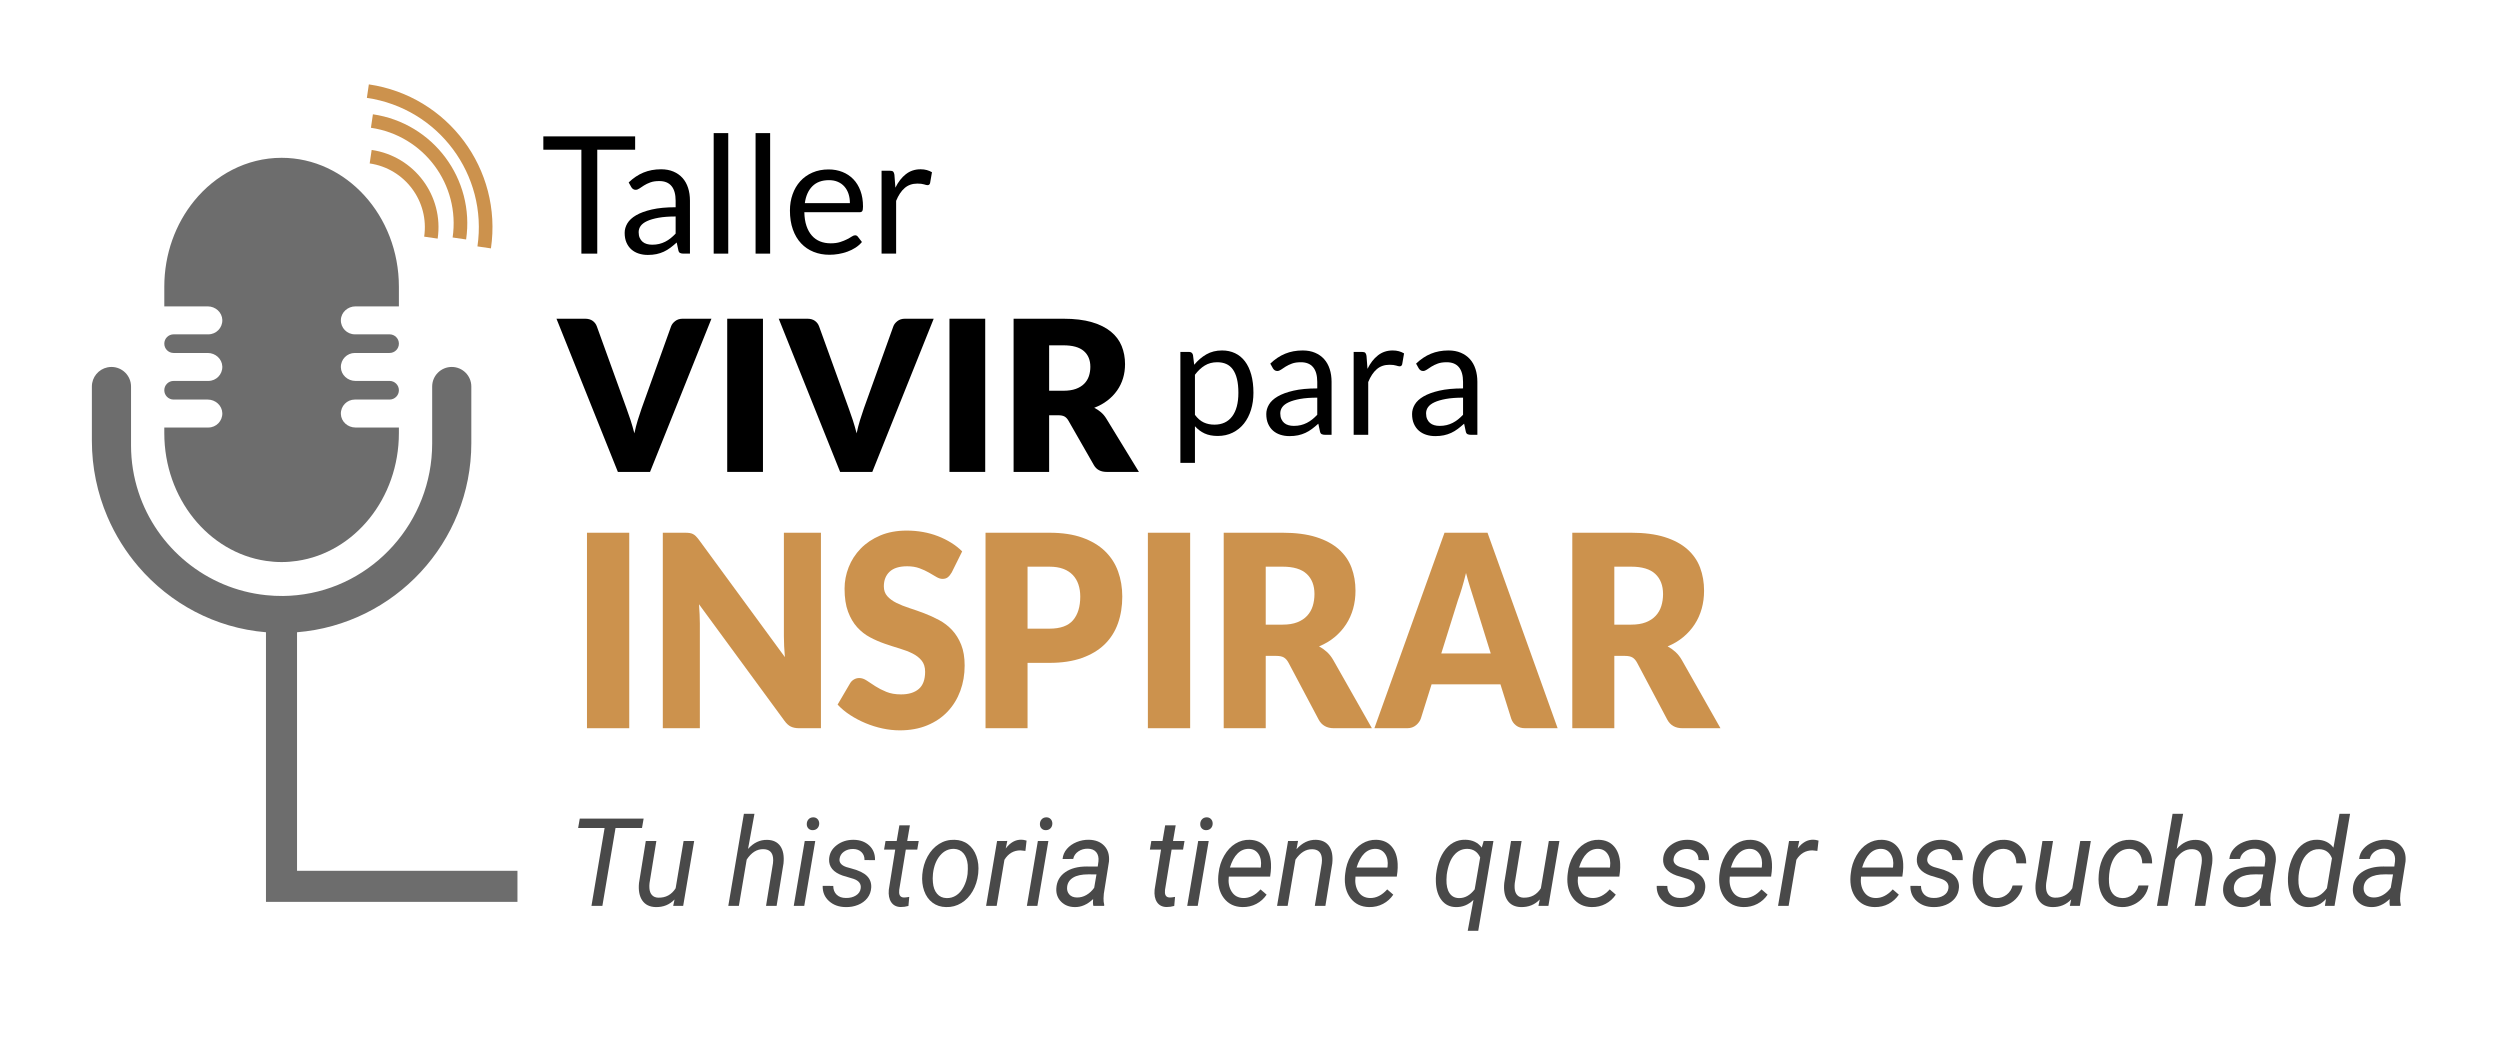 <svg xmlns="http://www.w3.org/2000/svg" xmlns:xlink="http://www.w3.org/1999/xlink" id="Capa_1" x="0px" y="0px" width="550px" height="231px" viewBox="0 0 550 231" xml:space="preserve"><g>	<g>		<path fill="#CC924D" d="M138.434,160.207h-9.299v-43.006h9.299V160.207z"></path>		<path fill="#CC924D" d="M151.698,117.261c0.273,0.04,0.52,0.113,0.738,0.222s0.428,0.261,0.629,0.457    c0.2,0.197,0.428,0.463,0.684,0.797l18.926,25.827c-0.073-0.826-0.127-1.628-0.164-2.405s-0.055-1.511-0.055-2.199v-22.758h8.15    v43.006h-4.813c-0.711,0-1.313-0.118-1.805-0.354c-0.492-0.235-0.967-0.668-1.422-1.299l-18.789-25.62    c0.055,0.748,0.1,1.481,0.137,2.199c0.036,0.719,0.055,1.393,0.055,2.021v23.053h-8.15v-43.006h4.869    C151.087,117.201,151.425,117.222,151.698,117.261z"></path>		<path fill="#CC924D" d="M209.378,125.938c-0.273,0.473-0.562,0.826-0.862,1.063s-0.688,0.354-1.162,0.354    c-0.42,0-0.871-0.143-1.354-0.428c-0.483-0.285-1.03-0.605-1.641-0.96c-0.611-0.354-1.309-0.674-2.092-0.959    c-0.784-0.285-1.678-0.428-2.68-0.428c-1.732,0-3.022,0.398-3.87,1.195c-0.848,0.797-1.271,1.874-1.271,3.231    c0,0.866,0.255,1.585,0.766,2.155c0.51,0.57,1.18,1.063,2.01,1.476c0.83,0.413,1.778,0.792,2.844,1.137    c1.067,0.344,2.156,0.728,3.269,1.15c1.112,0.424,2.202,0.921,3.268,1.491s2.015,1.299,2.845,2.184    c0.829,0.886,1.499,1.963,2.01,3.232s0.766,2.8,0.766,4.59c0,1.987-0.319,3.848-0.957,5.579c-0.639,1.731-1.563,3.242-2.776,4.53    c-1.213,1.289-2.707,2.303-4.485,3.04c-1.778,0.738-3.797,1.107-6.058,1.107c-1.24,0-2.502-0.139-3.788-0.414    c-1.285-0.274-2.53-0.664-3.733-1.165c-1.204-0.502-2.334-1.097-3.392-1.786c-1.058-0.688-1.979-1.456-2.762-2.303l2.735-4.663    c0.201-0.354,0.483-0.64,0.848-0.856c0.364-0.216,0.756-0.324,1.176-0.324c0.547,0,1.098,0.188,1.655,0.561    c0.556,0.374,1.185,0.787,1.887,1.24c0.702,0.452,1.508,0.866,2.42,1.239c0.912,0.374,1.987,0.561,3.227,0.561    c1.677,0,2.981-0.398,3.911-1.195s1.395-2.061,1.395-3.793c0-1.003-0.256-1.819-0.766-2.449c-0.511-0.63-1.181-1.151-2.01-1.564    s-1.773-0.777-2.831-1.093c-1.058-0.314-2.143-0.664-3.254-1.048c-1.112-0.383-2.197-0.855-3.255-1.416    c-1.058-0.562-2.001-1.299-2.831-2.214c-0.83-0.915-1.5-2.057-2.01-3.424c-0.511-1.367-0.766-3.055-0.766-5.063    c0-1.613,0.301-3.188,0.902-4.723c0.602-1.534,1.486-2.902,2.653-4.103s2.599-2.159,4.294-2.878    c1.696-0.718,3.638-1.077,5.826-1.077c1.221,0,2.411,0.104,3.569,0.31c1.158,0.207,2.257,0.512,3.296,0.915    s2.01,0.886,2.913,1.446c0.902,0.561,1.709,1.195,2.42,1.904L209.378,125.938z"></path>		<path fill="#CC924D" d="M226.061,145.833v14.374h-9.244v-43.006h14.058c2.808,0,5.219,0.359,7.233,1.078    c2.015,0.718,3.674,1.707,4.978,2.966c1.304,1.26,2.266,2.745,2.886,4.457s0.93,3.563,0.93,5.549c0,2.146-0.319,4.113-0.957,5.903    c-0.639,1.791-1.613,3.326-2.927,4.605c-1.313,1.279-2.977,2.277-4.991,2.995c-2.015,0.719-4.398,1.078-7.151,1.078H226.061z     M226.061,138.306h4.813c2.406,0,4.139-0.62,5.196-1.859s1.586-2.971,1.586-5.195c0-0.983-0.137-1.879-0.41-2.686    s-0.688-1.5-1.244-2.081c-0.557-0.58-1.258-1.028-2.106-1.343c-0.848-0.314-1.855-0.473-3.021-0.473h-4.813V138.306z"></path>		<path fill="#CC924D" d="M261.833,160.207h-9.299v-43.006h9.299V160.207z"></path>		<path fill="#CC924D" d="M278.461,144.298v15.909h-9.244v-43.006h12.964c2.88,0,5.337,0.32,7.37,0.96s3.692,1.53,4.978,2.671    c1.286,1.142,2.22,2.489,2.804,4.044c0.583,1.555,0.875,3.247,0.875,5.077c0,1.397-0.174,2.715-0.52,3.955    c-0.347,1.239-0.861,2.386-1.545,3.438c-0.685,1.053-1.523,1.992-2.517,2.818c-0.994,0.827-2.138,1.506-3.433,2.037    c0.62,0.335,1.199,0.748,1.737,1.239c0.537,0.492,1.007,1.093,1.408,1.801l8.479,14.965h-8.369c-1.55,0-2.662-0.63-3.337-1.889    l-6.618-12.485c-0.292-0.551-0.634-0.945-1.025-1.181c-0.393-0.236-0.944-0.354-1.655-0.354H278.461z M278.461,137.42h3.72    c1.258,0,2.328-0.172,3.213-0.516c0.885-0.345,1.609-0.822,2.175-1.432c0.564-0.61,0.975-1.323,1.23-2.141    c0.255-0.816,0.383-1.697,0.383-2.642c0-1.889-0.57-3.364-1.709-4.428c-1.14-1.063-2.904-1.594-5.292-1.594h-3.72V137.42z"></path>		<path fill="#CC924D" d="M342.678,160.207h-7.166c-0.803,0-1.463-0.201-1.982-0.605c-0.52-0.402-0.879-0.919-1.08-1.549    l-2.352-7.498h-15.151l-2.353,7.498c-0.183,0.551-0.538,1.048-1.066,1.49c-0.529,0.442-1.176,0.664-1.941,0.664h-7.221    l15.425-43.006h9.463L342.678,160.207z M317.079,143.767h10.886l-3.665-11.777c-0.237-0.747-0.516-1.628-0.834-2.642    c-0.319-1.014-0.634-2.11-0.944-3.291c-0.291,1.2-0.593,2.313-0.902,3.335c-0.31,1.023-0.602,1.909-0.875,2.657L317.079,143.767z"></path>		<path fill="#CC924D" d="M355.15,144.298v15.909h-9.244v-43.006h12.963c2.881,0,5.338,0.32,7.371,0.96s3.691,1.53,4.977,2.671    c1.287,1.142,2.221,2.489,2.805,4.044c0.582,1.555,0.875,3.247,0.875,5.077c0,1.397-0.174,2.715-0.52,3.955    c-0.348,1.239-0.861,2.386-1.545,3.438c-0.686,1.053-1.523,1.992-2.518,2.818c-0.994,0.827-2.137,1.506-3.432,2.037    c0.619,0.335,1.199,0.748,1.736,1.239c0.537,0.492,1.008,1.093,1.408,1.801l8.479,14.965h-8.369c-1.549,0-2.662-0.63-3.336-1.889    l-6.619-12.485c-0.291-0.551-0.633-0.945-1.025-1.181c-0.393-0.236-0.943-0.354-1.654-0.354H355.15z M355.15,137.42h3.719    c1.258,0,2.328-0.172,3.213-0.516c0.885-0.345,1.609-0.822,2.176-1.432c0.564-0.61,0.975-1.323,1.23-2.141    c0.254-0.816,0.383-1.697,0.383-2.642c0-1.889-0.57-3.364-1.709-4.428c-1.141-1.063-2.904-1.594-5.293-1.594h-3.719V137.42z"></path>	</g></g><g>	<g>		<path d="M122.424,70.119h6.292c0.678,0,1.233,0.154,1.665,0.463s0.74,0.717,0.925,1.226l6.522,18.041    c0.293,0.787,0.59,1.643,0.891,2.567c0.301,0.926,0.582,1.897,0.844,2.915c0.216-1.018,0.466-1.989,0.751-2.915    c0.285-0.925,0.567-1.78,0.844-2.567l6.477-18.041c0.154-0.432,0.455-0.821,0.902-1.168s0.995-0.521,1.643-0.521h6.337    l-13.508,33.7h-7.078L122.424,70.119z"></path>		<path d="M167.851,103.819h-7.864v-33.7h7.864V103.819z"></path>		<path d="M171.32,70.119h6.292c0.678,0,1.233,0.154,1.665,0.463s0.74,0.717,0.925,1.226l6.522,18.041    c0.293,0.787,0.59,1.643,0.891,2.567c0.301,0.926,0.582,1.897,0.844,2.915c0.216-1.018,0.466-1.989,0.751-2.915    c0.285-0.925,0.567-1.78,0.844-2.567l6.477-18.041c0.154-0.432,0.455-0.821,0.902-1.168s0.995-0.521,1.643-0.521h6.337    l-13.508,33.7h-7.078L171.32,70.119z"></path>		<path d="M216.747,103.819h-7.864v-33.7h7.864V103.819z"></path>		<path d="M230.809,91.353v12.467h-7.818v-33.7h10.964c2.436,0,4.514,0.251,6.233,0.752c1.719,0.501,3.123,1.199,4.209,2.093    c1.087,0.895,1.877,1.951,2.371,3.169c0.494,1.219,0.74,2.545,0.74,3.979c0,1.095-0.146,2.128-0.439,3.1s-0.729,1.87-1.307,2.694    c-0.578,0.825-1.288,1.562-2.128,2.209c-0.841,0.647-1.808,1.18-2.903,1.596c0.524,0.263,1.014,0.586,1.469,0.972    c0.455,0.386,0.852,0.855,1.191,1.411l7.17,11.727h-7.078c-1.311,0-2.251-0.493-2.822-1.48l-5.598-9.784    c-0.247-0.431-0.536-0.739-0.867-0.925c-0.332-0.185-0.798-0.277-1.399-0.277H230.809z M230.809,85.963h3.146    c1.064,0,1.969-0.135,2.718-0.404c0.748-0.27,1.36-0.644,1.838-1.122c0.478-0.478,0.825-1.037,1.041-1.677    c0.216-0.64,0.324-1.33,0.324-2.07c0-1.48-0.482-2.637-1.445-3.47c-0.964-0.832-2.456-1.249-4.476-1.249h-3.146V85.963z"></path>	</g></g><g>	<g>		<path d="M259.683,101.831V77.423h1.908c0.456,0,0.744,0.223,0.864,0.666l0.27,2.16c0.78-0.947,1.671-1.71,2.673-2.286    c1.002-0.575,2.157-0.863,3.465-0.863c1.044,0,1.992,0.201,2.844,0.603c0.852,0.402,1.578,0.996,2.178,1.782    c0.6,0.786,1.062,1.761,1.386,2.925c0.324,1.164,0.486,2.502,0.486,4.014c0,1.345-0.18,2.596-0.54,3.753    c-0.36,1.158-0.876,2.16-1.548,3.007c-0.672,0.846-1.497,1.512-2.475,1.998c-0.979,0.485-2.079,0.729-3.303,0.729    c-1.128,0-2.091-0.187-2.889-0.558c-0.798-0.372-1.503-0.9-2.115-1.584v8.063H259.683z M267.801,79.691    c-1.044,0-1.959,0.24-2.745,0.72c-0.786,0.48-1.509,1.158-2.169,2.034v8.82c0.588,0.792,1.233,1.35,1.935,1.674    s1.485,0.485,2.349,0.485c1.692,0,2.994-0.605,3.906-1.817c0.912-1.212,1.368-2.94,1.368-5.185c0-1.188-0.105-2.207-0.315-3.06    c-0.21-0.852-0.513-1.551-0.909-2.097s-0.882-0.945-1.458-1.197S268.533,79.691,267.801,79.691z"></path>		<path d="M292.947,95.657h-1.422c-0.313,0-0.564-0.048-0.756-0.144c-0.192-0.097-0.318-0.3-0.378-0.612l-0.36-1.692    c-0.48,0.433-0.948,0.819-1.404,1.161c-0.457,0.342-0.936,0.63-1.44,0.864c-0.504,0.233-1.041,0.411-1.611,0.531    c-0.57,0.119-1.203,0.18-1.899,0.18c-0.708,0-1.371-0.1-1.989-0.298c-0.619-0.198-1.155-0.497-1.611-0.895s-0.819-0.9-1.089-1.508    c-0.27-0.608-0.405-1.328-0.405-2.158c0-0.723,0.198-1.418,0.594-2.086c0.396-0.669,1.035-1.262,1.917-1.779    s2.037-0.942,3.465-1.273s3.174-0.497,5.238-0.497v-1.431c0-1.425-0.303-2.503-0.909-3.233s-1.503-1.096-2.691-1.096    c-0.78,0-1.437,0.099-1.971,0.297c-0.534,0.198-0.996,0.42-1.386,0.666c-0.39,0.246-0.726,0.468-1.008,0.666    c-0.282,0.198-0.561,0.297-0.837,0.297c-0.216,0-0.405-0.057-0.567-0.171s-0.291-0.255-0.387-0.423l-0.576-1.026    c1.008-0.972,2.094-1.697,3.258-2.178c1.164-0.479,2.454-0.72,3.87-0.72c1.02,0,1.926,0.168,2.718,0.504s1.458,0.804,1.998,1.403    c0.54,0.601,0.948,1.326,1.224,2.179c0.276,0.852,0.414,1.788,0.414,2.808V95.657z M284.631,93.695    c0.564,0,1.08-0.057,1.548-0.171c0.468-0.114,0.909-0.276,1.323-0.486c0.414-0.21,0.81-0.465,1.188-0.765    c0.378-0.3,0.747-0.642,1.107-1.026v-3.762c-1.476,0-2.73,0.094-3.762,0.28c-1.032,0.188-1.872,0.432-2.52,0.733    s-1.119,0.658-1.413,1.068s-0.441,0.869-0.441,1.376c0,0.482,0.078,0.899,0.234,1.249c0.156,0.351,0.366,0.637,0.63,0.86    c0.264,0.224,0.576,0.387,0.936,0.488C283.821,93.644,284.21,93.695,284.631,93.695z"></path>		<path d="M297.806,95.657V77.423h1.836c0.348,0,0.588,0.066,0.72,0.198c0.132,0.132,0.222,0.36,0.27,0.685l0.216,2.844    c0.624-1.272,1.395-2.265,2.313-2.979c0.918-0.714,1.995-1.07,3.231-1.07c0.504,0,0.96,0.057,1.368,0.171    c0.408,0.114,0.786,0.272,1.134,0.477l-0.414,2.395c-0.084,0.3-0.27,0.449-0.558,0.449c-0.168,0-0.426-0.057-0.774-0.171    c-0.349-0.113-0.834-0.171-1.458-0.171c-1.116,0-2.049,0.324-2.799,0.973c-0.75,0.647-1.377,1.59-1.881,2.825v11.61H297.806z"></path>		<path d="M325.022,95.657h-1.422c-0.313,0-0.564-0.048-0.756-0.144c-0.192-0.097-0.318-0.3-0.378-0.612l-0.36-1.692    c-0.48,0.433-0.948,0.819-1.404,1.161c-0.457,0.342-0.936,0.63-1.44,0.864c-0.504,0.233-1.041,0.411-1.611,0.531    c-0.57,0.119-1.203,0.18-1.899,0.18c-0.708,0-1.371-0.1-1.989-0.298c-0.619-0.198-1.155-0.497-1.611-0.895s-0.819-0.9-1.089-1.508    c-0.27-0.608-0.405-1.328-0.405-2.158c0-0.723,0.198-1.418,0.594-2.086c0.396-0.669,1.035-1.262,1.917-1.779    s2.037-0.942,3.465-1.273s3.174-0.497,5.238-0.497v-1.431c0-1.425-0.303-2.503-0.909-3.233s-1.503-1.096-2.691-1.096    c-0.78,0-1.437,0.099-1.971,0.297c-0.534,0.198-0.996,0.42-1.386,0.666c-0.39,0.246-0.726,0.468-1.008,0.666    c-0.282,0.198-0.561,0.297-0.837,0.297c-0.216,0-0.405-0.057-0.567-0.171s-0.291-0.255-0.387-0.423l-0.576-1.026    c1.008-0.972,2.094-1.697,3.258-2.178c1.164-0.479,2.454-0.72,3.87-0.72c1.02,0,1.926,0.168,2.718,0.504s1.458,0.804,1.998,1.403    c0.54,0.601,0.948,1.326,1.224,2.179c0.276,0.852,0.414,1.788,0.414,2.808V95.657z M316.707,93.695    c0.564,0,1.08-0.057,1.548-0.171c0.468-0.114,0.909-0.276,1.323-0.486c0.414-0.21,0.81-0.465,1.188-0.765    c0.378-0.3,0.747-0.642,1.107-1.026v-3.762c-1.476,0-2.73,0.094-3.762,0.28c-1.032,0.188-1.872,0.432-2.52,0.733    s-1.119,0.658-1.413,1.068s-0.441,0.869-0.441,1.376c0,0.482,0.078,0.899,0.234,1.249c0.156,0.351,0.366,0.637,0.63,0.86    c0.264,0.224,0.576,0.387,0.936,0.488C315.896,93.644,316.286,93.695,316.707,93.695z"></path>	</g></g><g>	<g>		<path d="M139.731,30.004v2.934h-8.334v22.86h-3.492v-22.86h-8.37v-2.934H139.731z"></path>		<path d="M151.791,55.798h-1.422c-0.313,0-0.564-0.048-0.756-0.144c-0.192-0.097-0.318-0.3-0.378-0.612l-0.36-1.692    c-0.48,0.433-0.948,0.819-1.404,1.161c-0.457,0.342-0.936,0.63-1.44,0.864c-0.504,0.233-1.041,0.411-1.611,0.531    c-0.57,0.119-1.203,0.18-1.899,0.18c-0.708,0-1.371-0.1-1.989-0.298c-0.619-0.198-1.155-0.497-1.611-0.895s-0.819-0.9-1.089-1.508    c-0.27-0.608-0.405-1.328-0.405-2.158c0-0.723,0.198-1.418,0.594-2.086c0.396-0.669,1.035-1.262,1.917-1.779    s2.037-0.942,3.465-1.273s3.174-0.497,5.238-0.497v-1.431c0-1.425-0.303-2.503-0.909-3.233s-1.503-1.096-2.691-1.096    c-0.78,0-1.437,0.099-1.971,0.297c-0.534,0.198-0.996,0.42-1.386,0.666c-0.39,0.246-0.726,0.468-1.008,0.666    c-0.282,0.198-0.561,0.297-0.837,0.297c-0.216,0-0.405-0.057-0.567-0.171s-0.291-0.255-0.387-0.423l-0.576-1.026    c1.008-0.972,2.094-1.697,3.258-2.178c1.164-0.479,2.454-0.72,3.87-0.72c1.02,0,1.926,0.168,2.718,0.504s1.458,0.804,1.998,1.403    c0.54,0.601,0.948,1.326,1.224,2.179c0.276,0.852,0.414,1.788,0.414,2.808V55.798z M143.475,53.836    c0.564,0,1.08-0.057,1.548-0.171c0.468-0.114,0.909-0.276,1.323-0.486c0.414-0.21,0.81-0.465,1.188-0.765    c0.378-0.3,0.747-0.642,1.107-1.026v-3.762c-1.476,0-2.73,0.094-3.762,0.28c-1.032,0.188-1.872,0.432-2.52,0.733    s-1.119,0.658-1.413,1.068s-0.441,0.869-0.441,1.376c0,0.482,0.078,0.899,0.234,1.249c0.156,0.351,0.366,0.637,0.63,0.86    c0.264,0.224,0.576,0.387,0.936,0.488C142.665,53.784,143.054,53.836,143.475,53.836z"></path>		<path d="M160.214,29.284v26.514h-3.204V29.284H160.214z"></path>		<path d="M169.43,29.284v26.514h-3.204V29.284H169.43z"></path>		<path d="M182.3,37.275c1.092,0,2.1,0.184,3.024,0.55c0.924,0.366,1.722,0.894,2.394,1.584c0.672,0.689,1.197,1.542,1.575,2.556    c0.378,1.015,0.567,2.169,0.567,3.465c0,0.504-0.054,0.84-0.162,1.008c-0.108,0.169-0.313,0.252-0.612,0.252h-12.132    c0.024,1.152,0.18,2.154,0.468,3.007c0.288,0.852,0.684,1.563,1.188,2.133c0.504,0.57,1.104,0.996,1.8,1.277    c0.696,0.282,1.476,0.424,2.34,0.424c0.804,0,1.497-0.093,2.079-0.279c0.582-0.186,1.083-0.387,1.503-0.604    c0.42-0.216,0.771-0.416,1.053-0.603c0.282-0.186,0.525-0.279,0.729-0.279c0.264,0,0.468,0.103,0.612,0.307l0.9,1.17    c-0.396,0.479-0.87,0.896-1.422,1.251c-0.552,0.354-1.143,0.645-1.773,0.873c-0.63,0.228-1.281,0.398-1.953,0.513    s-1.338,0.171-1.998,0.171c-1.26,0-2.421-0.213-3.483-0.639s-1.98-1.05-2.754-1.872s-1.377-1.839-1.809-3.051    s-0.648-2.604-0.648-4.177c0-1.271,0.195-2.46,0.585-3.563c0.39-1.104,0.951-2.062,1.683-2.871    c0.732-0.811,1.626-1.446,2.682-1.908C179.792,37.507,180.98,37.275,182.3,37.275z M182.372,39.634    c-1.548,0-2.766,0.447-3.654,1.341c-0.888,0.895-1.44,2.133-1.656,3.717h9.918c0-0.743-0.102-1.425-0.306-2.043    c-0.205-0.617-0.504-1.151-0.9-1.602s-0.879-0.798-1.449-1.044C183.755,39.757,183.104,39.634,182.372,39.634z"></path>		<path d="M193.945,55.798V37.563h1.836c0.348,0,0.588,0.066,0.72,0.198c0.132,0.132,0.222,0.36,0.27,0.685l0.216,2.844    c0.624-1.272,1.395-2.265,2.313-2.979c0.918-0.714,1.995-1.07,3.231-1.07c0.504,0,0.96,0.057,1.368,0.171    c0.408,0.114,0.786,0.272,1.134,0.477l-0.414,2.395c-0.084,0.3-0.27,0.449-0.558,0.449c-0.168,0-0.426-0.057-0.774-0.171    c-0.349-0.113-0.834-0.171-1.458-0.171c-1.116,0-2.049,0.324-2.799,0.973c-0.75,0.647-1.377,1.59-1.881,2.825v11.61H193.945z"></path>	</g></g><g>	<path fill="#6D6D6D" d="M58.515,198.406h55.326v-6.834H65.348v-52.475c21.433-1.734,38.343-19.728,38.343-41.599V85.036   c0-2.378-1.928-4.307-4.307-4.307c-2.377,0-4.306,1.929-4.306,4.307v12.533c0,17.202-12.957,31.634-29.73,33.369   c-1.011,0.104-2.032,0.168-3.069,0.178c-1.272,0.014-2.527-0.055-3.764-0.182c-13.168-1.365-24.064-10.47-28.053-22.677   c-1.057-3.234-1.635-6.683-1.635-10.265V85.036c0-2.378-1.929-4.307-4.307-4.307c-0.307,0-0.604,0.033-0.893,0.094   c-1.949,0.411-3.414,2.141-3.414,4.213v11.931c0,5.914,1.219,11.567,3.414,16.709c1.717,4.017,4.031,7.719,6.834,10.987   c6.932,8.082,16.844,13.506,28.053,14.432V198.406z"></path>	<path fill="#6D6D6D" d="M78.194,67.404h9.563v-4.32c0-15.642-11.576-28.366-25.806-28.366c-3.87,0-7.541,0.948-10.839,2.633   c-3.204,1.638-6.054,3.974-8.383,6.833c-4.091,5.021-6.583,11.646-6.583,18.9v4.32h9.563c1.684,0,3.152,1.298,3.203,2.98   c0.052,1.742-1.344,3.17-3.074,3.17h-7.642c-1.132,0-2.05,0.918-2.05,2.05s0.918,2.05,2.05,2.05h7.513   c1.684,0,3.152,1.298,3.203,2.981c0.052,1.741-1.344,3.169-3.074,3.169h-7.642c-1.132,0-2.05,0.918-2.05,2.05   c0,1.133,0.918,2.05,2.05,2.05h7.513c1.684,0,3.152,1.298,3.203,2.981c0.052,1.741-1.344,3.169-3.074,3.169h-9.691v1.235   c0,14.358,9.758,26.251,22.367,28.106c1.125,0.165,2.271,0.259,3.438,0.259c1.152,0,2.283-0.092,3.396-0.254   c12.63-1.833,22.41-13.736,22.41-28.111v-1.235h-9.563c-1.684,0-3.152-1.297-3.202-2.98c-0.052-1.741,1.344-3.17,3.073-3.17h7.643   c1.131,0,2.05-0.917,2.05-2.05c0-1.132-0.919-2.05-2.05-2.05h-7.514c-1.684,0-3.152-1.298-3.202-2.98   c-0.052-1.741,1.344-3.17,3.073-3.17h7.643c1.131,0,2.05-0.918,2.05-2.05s-0.919-2.05-2.05-2.05h-7.643   c-1.729,0-3.125-1.428-3.073-3.17C75.042,68.702,76.511,67.404,78.194,67.404z"></path></g><g>	<g>		<path fill="none" stroke="#CC924D" stroke-width="3" stroke-miterlimit="10" d="M101.061,52.464    c1.823-12.457-6.781-24.014-19.239-25.836"></path>		<path fill="none" stroke="#CC924D" stroke-width="3" stroke-miterlimit="10" d="M106.522,54.426    c2.43-16.575-9.02-31.952-25.594-34.378"></path>		<path fill="none" stroke="#CC924D" stroke-width="3" stroke-miterlimit="10" d="M94.802,52.279    c1.258-8.586-4.671-16.55-13.255-17.807"></path>	</g></g><g>	<path fill="#494949" d="M141.239,182.161h-5.823l-2.893,17.134h-2.403l2.892-17.134h-5.823l0.36-2.071h14.05L141.239,182.161z"></path>	<path fill="#494949" d="M148.398,197.883c-1.088,1.152-2.473,1.71-4.152,1.675c-1.328-0.035-2.312-0.522-2.95-1.464   c-0.638-0.941-0.876-2.225-0.713-3.852l1.491-9.22h2.326l-1.504,9.259c-0.043,0.388-0.051,0.766-0.025,1.135   c0.043,0.633,0.227,1.13,0.553,1.49c0.325,0.361,0.779,0.555,1.362,0.581c1.663,0.053,2.948-0.638,3.856-2.071l1.748-10.394h2.327   l-2.417,14.271h-2.198L148.398,197.883z"></path>	<path fill="#494949" d="M164.57,186.763c1.217-1.362,2.618-2.026,4.204-1.991c1.302,0.018,2.269,0.478,2.898,1.378   c0.63,0.902,0.863,2.166,0.7,3.793l-1.517,9.352h-2.327l1.53-9.392c0.051-0.431,0.056-0.831,0.013-1.2   c-0.146-1.231-0.853-1.859-2.121-1.886c-1.423-0.035-2.648,0.729-3.677,2.295l-1.722,10.183h-2.327l3.433-20.261h2.326   L164.57,186.763z"></path>	<path fill="#494949" d="M176.937,199.294h-2.313l2.416-14.271h2.314L176.937,199.294z M178.852,179.812   c0.395-0.018,0.723,0.104,0.983,0.363c0.262,0.259,0.393,0.6,0.393,1.022c-0.009,0.413-0.14,0.751-0.393,1.016   c-0.253,0.264-0.58,0.404-0.983,0.422c-0.402,0.018-0.732-0.102-0.989-0.356s-0.382-0.589-0.373-1.002   c0.009-0.414,0.137-0.757,0.386-1.029C178.123,179.975,178.449,179.831,178.852,179.812z"></path>	<path fill="#494949" d="M189.354,195.429c0.129-0.984-0.398-1.679-1.581-2.084l-2.416-0.725c-2.04-0.722-3.025-1.917-2.957-3.588   c0.06-1.258,0.619-2.289,1.678-3.094s2.303-1.198,3.734-1.181c1.405,0.019,2.547,0.438,3.426,1.26   c0.878,0.822,1.3,1.894,1.266,3.212l-2.313-0.013c0.017-0.713-0.201-1.293-0.655-1.741c-0.455-0.448-1.059-0.682-1.813-0.699   c-0.806-0.018-1.5,0.185-2.083,0.606c-0.54,0.396-0.853,0.915-0.938,1.557c-0.111,0.827,0.382,1.429,1.479,1.808l1.17,0.329   c1.594,0.422,2.725,0.972,3.394,1.649c0.668,0.677,0.977,1.517,0.926,2.519c-0.052,0.889-0.335,1.662-0.849,2.322   c-0.515,0.659-1.2,1.163-2.057,1.51c-0.857,0.348-1.77,0.508-2.738,0.481c-1.474-0.018-2.691-0.459-3.65-1.325   c-0.96-0.866-1.423-1.98-1.389-3.344l2.327,0.013c0,0.801,0.248,1.442,0.745,1.926c0.497,0.484,1.179,0.726,2.044,0.726   c0.849,0.018,1.581-0.165,2.198-0.547C188.917,196.624,189.269,196.098,189.354,195.429z"></path>	<path fill="#494949" d="M200.178,181.567l-0.591,3.456h2.532l-0.321,1.886h-2.52l-1.453,8.877c-0.025,0.229-0.03,0.44-0.013,0.634   c0.06,0.686,0.424,1.028,1.093,1.028c0.282,0,0.66-0.044,1.131-0.132l-0.18,1.992c-0.558,0.158-1.123,0.237-1.697,0.237   c-0.925-0.019-1.619-0.367-2.082-1.049s-0.643-1.599-0.54-2.75l1.414-8.838h-2.455l0.321-1.886h2.455l0.592-3.456H200.178z"></path>	<path fill="#494949" d="M209.973,184.758c1.165,0.019,2.164,0.344,2.995,0.977s1.446,1.506,1.845,2.618s0.533,2.328,0.405,3.647   l-0.026,0.29c-0.162,1.39-0.565,2.645-1.208,3.766s-1.474,1.994-2.494,2.618c-1.02,0.624-2.138,0.919-3.354,0.884   c-1.157-0.018-2.153-0.343-2.989-0.976c-0.835-0.634-1.446-1.495-1.831-2.586c-0.386-1.09-0.523-2.29-0.412-3.601   c0.129-1.478,0.519-2.805,1.17-3.983s1.489-2.091,2.514-2.737C207.609,185.029,208.738,184.724,209.973,184.758z M205.242,192.409   c-0.06,0.555-0.06,1.131,0,1.729c0.086,1.037,0.388,1.864,0.906,2.479s1.21,0.937,2.076,0.963c0.771,0.026,1.482-0.169,2.134-0.587   s1.199-1.049,1.646-1.893c0.445-0.845,0.732-1.781,0.861-2.81c0.068-0.809,0.081-1.49,0.038-2.045   c-0.103-1.063-0.415-1.903-0.938-2.52c-0.522-0.615-1.217-0.94-2.082-0.976c-1.2-0.026-2.22,0.457-3.06,1.451   c-0.84,0.993-1.358,2.295-1.556,3.904L205.242,192.409z"></path>	<path fill="#494949" d="M225.591,187.199l-1.093-0.118c-1.491,0-2.665,0.69-3.522,2.07l-1.709,10.144h-2.327l2.417-14.271   l2.249-0.014l-0.347,1.662c0.985-1.328,2.146-1.974,3.483-1.939c0.283,0,0.651,0.066,1.105,0.198L225.591,187.199z"></path>	<path fill="#494949" d="M228.226,199.294h-2.313l2.416-14.271h2.314L228.226,199.294z M230.141,179.812   c0.395-0.018,0.723,0.104,0.983,0.363c0.262,0.259,0.393,0.6,0.393,1.022c-0.009,0.413-0.14,0.751-0.393,1.016   c-0.253,0.264-0.58,0.404-0.983,0.422c-0.402,0.018-0.732-0.102-0.989-0.356s-0.382-0.589-0.373-1.002   c0.009-0.414,0.137-0.757,0.386-1.029C229.412,179.975,229.738,179.831,230.141,179.812z"></path>	<path fill="#494949" d="M240.541,199.294c-0.06-0.255-0.09-0.506-0.09-0.752l0.038-0.752c-1.276,1.214-2.631,1.803-4.062,1.768   c-1.226-0.018-2.222-0.415-2.989-1.193c-0.767-0.778-1.116-1.752-1.047-2.922c0.085-1.513,0.73-2.693,1.935-3.542   c1.203-0.848,2.787-1.272,4.749-1.272l2.43,0.013l0.154-1.134c0.086-0.853-0.075-1.528-0.481-2.024   c-0.407-0.497-1.019-0.754-1.832-0.772c-0.797-0.017-1.502,0.183-2.114,0.601c-0.613,0.418-0.988,0.97-1.125,1.655l-2.34,0.014   c0.077-0.836,0.395-1.576,0.951-2.223s1.272-1.147,2.146-1.504s1.778-0.525,2.713-0.508c1.448,0.035,2.575,0.486,3.381,1.352   c0.805,0.866,1.144,2.017,1.016,3.449l-1.132,7.07l-0.064,1.016c-0.017,0.483,0.034,0.963,0.154,1.438l-0.025,0.225H240.541z    M236.891,197.448c0.745,0.018,1.45-0.165,2.114-0.547c0.664-0.383,1.236-0.913,1.716-1.59l0.502-2.941l-1.762-0.014   c-1.465,0-2.588,0.238-3.367,0.713c-0.78,0.475-1.222,1.147-1.324,2.018c-0.077,0.669,0.075,1.225,0.456,1.669   S236.162,197.43,236.891,197.448z"></path>	<path fill="#494949" d="M258.653,181.567l-0.591,3.456h2.532l-0.321,1.886h-2.52l-1.453,8.877c-0.025,0.229-0.03,0.44-0.013,0.634   c0.06,0.686,0.424,1.028,1.093,1.028c0.282,0,0.66-0.044,1.131-0.132l-0.18,1.992c-0.558,0.158-1.123,0.237-1.697,0.237   c-0.925-0.019-1.619-0.367-2.082-1.049s-0.643-1.599-0.54-2.75l1.414-8.838h-2.455l0.321-1.886h2.455l0.592-3.456H258.653z"></path>	<path fill="#494949" d="M263.499,199.294h-2.313l2.416-14.271h2.314L263.499,199.294z M265.414,179.812   c0.395-0.018,0.723,0.104,0.983,0.363c0.262,0.259,0.393,0.6,0.393,1.022c-0.009,0.413-0.14,0.751-0.393,1.016   c-0.253,0.264-0.58,0.404-0.983,0.422c-0.402,0.018-0.732-0.102-0.989-0.356s-0.382-0.589-0.373-1.002   c0.009-0.414,0.137-0.757,0.386-1.029C264.686,179.975,265.012,179.831,265.414,179.812z"></path>	<path fill="#494949" d="M273.319,199.558c-1.73-0.035-3.085-0.69-4.062-1.965c-0.978-1.275-1.389-2.906-1.234-4.894l0.064-0.567   c0.146-1.416,0.555-2.709,1.228-3.878c0.673-1.17,1.493-2.052,2.462-2.645c0.968-0.594,2.014-0.878,3.137-0.852   c1.431,0.036,2.554,0.523,3.367,1.465c0.814,0.94,1.26,2.216,1.337,3.825c0.026,0.571,0.009,1.143-0.051,1.715l-0.142,1.095h-9.088   c-0.154,1.292,0.053,2.392,0.623,3.297c0.569,0.906,1.42,1.377,2.552,1.412c1.371,0.035,2.64-0.599,3.805-1.899l1.337,1.16   c-0.583,0.862-1.335,1.537-2.256,2.025C275.478,199.34,274.451,199.576,273.319,199.558z M274.798,186.75   c-0.96-0.026-1.798,0.308-2.513,1.002c-0.716,0.695-1.283,1.729-1.703,3.101l6.761,0.013l0.052-0.211   c0.137-1.108-0.036-2.029-0.521-2.764C276.39,187.158,275.698,186.777,274.798,186.75z"></path>	<path fill="#494949" d="M285.57,185.009l-0.335,1.808c1.252-1.407,2.674-2.093,4.269-2.059c1.311,0.036,2.279,0.502,2.904,1.398   c0.626,0.897,0.857,2.159,0.694,3.786l-1.517,9.352h-2.327l1.53-9.382c0.051-0.43,0.056-0.83,0.013-1.199   c-0.146-1.229-0.853-1.857-2.121-1.884c-1.396-0.026-2.622,0.738-3.677,2.293l-1.722,10.172h-2.327l2.417-14.271L285.57,185.009z"></path>	<path fill="#494949" d="M301.188,199.558c-1.73-0.035-3.085-0.69-4.062-1.965c-0.978-1.275-1.389-2.906-1.234-4.894l0.064-0.567   c0.146-1.416,0.555-2.709,1.228-3.878c0.673-1.17,1.493-2.052,2.462-2.645c0.968-0.594,2.014-0.878,3.137-0.852   c1.431,0.036,2.554,0.523,3.367,1.465c0.814,0.94,1.26,2.216,1.337,3.825c0.026,0.571,0.009,1.143-0.051,1.715l-0.142,1.095h-9.088   c-0.154,1.292,0.053,2.392,0.623,3.297c0.569,0.906,1.42,1.377,2.552,1.412c1.371,0.035,2.64-0.599,3.805-1.899l1.337,1.16   c-0.583,0.862-1.335,1.537-2.256,2.025C303.347,199.34,302.32,199.576,301.188,199.558z M302.667,186.75   c-0.96-0.026-1.798,0.308-2.513,1.002c-0.716,0.695-1.283,1.729-1.703,3.101l6.761,0.013l0.052-0.211   c0.137-1.108-0.036-2.029-0.521-2.764C304.259,187.158,303.567,186.777,302.667,186.75z"></path>	<path fill="#494949" d="M322.398,184.746c1.568,0.035,2.764,0.611,3.587,1.728l0.424-1.45h2.147l-3.343,19.759H322.9l1.26-6.807   c-1.114,1.091-2.408,1.618-3.882,1.583c-1.303-0.018-2.345-0.522-3.124-1.517c-0.78-0.994-1.2-2.335-1.26-4.023   c-0.052-1.09,0.072-2.24,0.373-3.449c0.3-1.209,0.747-2.264,1.343-3.165s1.301-1.577,2.114-2.025   C320.539,184.93,321.431,184.719,322.398,184.746z M318.285,192.409l-0.064,1.108c-0.025,1.275,0.199,2.267,0.675,2.975   c0.477,0.708,1.159,1.07,2.051,1.088c1.312,0.035,2.473-0.606,3.483-1.926l1.209-7.018c-0.566-1.222-1.491-1.851-2.777-1.886   c-1.174-0.026-2.164,0.436-2.969,1.385C319.087,189.085,318.551,190.509,318.285,192.409z"></path>	<path fill="#494949" d="M338.75,197.883c-1.088,1.152-2.473,1.71-4.152,1.675c-1.328-0.035-2.312-0.522-2.95-1.464   c-0.638-0.941-0.876-2.225-0.713-3.852l1.491-9.22h2.326l-1.504,9.259c-0.043,0.388-0.051,0.766-0.025,1.135   c0.043,0.633,0.227,1.13,0.553,1.49c0.325,0.361,0.779,0.555,1.362,0.581c1.663,0.053,2.948-0.638,3.856-2.071l1.748-10.394h2.327   l-2.417,14.271h-2.198L338.75,197.883z"></path>	<path fill="#494949" d="M350.139,199.558c-1.73-0.035-3.085-0.69-4.062-1.965c-0.978-1.275-1.389-2.906-1.234-4.894l0.064-0.567   c0.146-1.416,0.555-2.709,1.228-3.878c0.673-1.17,1.493-2.052,2.462-2.645c0.968-0.594,2.014-0.878,3.137-0.852   c1.431,0.036,2.554,0.523,3.367,1.465c0.814,0.94,1.26,2.216,1.337,3.825c0.026,0.571,0.009,1.143-0.051,1.715l-0.142,1.095h-9.088   c-0.154,1.292,0.053,2.392,0.623,3.297c0.569,0.906,1.42,1.377,2.552,1.412c1.371,0.035,2.64-0.599,3.805-1.899l1.337,1.16   c-0.583,0.862-1.335,1.537-2.256,2.025C352.297,199.34,351.271,199.576,350.139,199.558z M351.617,186.75   c-0.96-0.026-1.798,0.308-2.513,1.002c-0.716,0.695-1.283,1.729-1.703,3.101l6.761,0.013l0.052-0.211   c0.137-1.108-0.036-2.029-0.521-2.764C353.209,187.158,352.518,186.777,351.617,186.75z"></path>	<path fill="#494949" d="M372.84,195.429c0.129-0.984-0.398-1.679-1.581-2.084l-2.416-0.725c-2.04-0.722-3.025-1.917-2.957-3.588   c0.06-1.258,0.619-2.289,1.678-3.094s2.303-1.198,3.734-1.181c1.405,0.019,2.547,0.438,3.426,1.26   c0.878,0.822,1.3,1.894,1.266,3.212l-2.313-0.013c0.017-0.713-0.201-1.293-0.655-1.741c-0.455-0.448-1.059-0.682-1.813-0.699   c-0.806-0.018-1.5,0.185-2.083,0.606c-0.54,0.396-0.853,0.915-0.938,1.557c-0.111,0.827,0.382,1.429,1.479,1.808l1.17,0.329   c1.594,0.422,2.725,0.972,3.394,1.649c0.668,0.677,0.977,1.517,0.926,2.519c-0.052,0.889-0.335,1.662-0.849,2.322   c-0.515,0.659-1.2,1.163-2.057,1.51c-0.857,0.348-1.77,0.508-2.738,0.481c-1.474-0.018-2.691-0.459-3.65-1.325   c-0.96-0.866-1.423-1.98-1.389-3.344l2.327,0.013c0,0.801,0.248,1.442,0.745,1.926c0.497,0.484,1.179,0.726,2.044,0.726   c0.849,0.018,1.581-0.165,2.198-0.547C372.403,196.624,372.755,196.098,372.84,195.429z"></path>	<path fill="#494949" d="M383.535,199.558c-1.73-0.035-3.085-0.69-4.062-1.965c-0.978-1.275-1.389-2.906-1.234-4.894l0.064-0.567   c0.146-1.416,0.555-2.709,1.228-3.878c0.673-1.17,1.493-2.052,2.462-2.645c0.968-0.594,2.014-0.878,3.137-0.852   c1.431,0.036,2.554,0.523,3.367,1.465c0.814,0.94,1.26,2.216,1.337,3.825c0.026,0.571,0.009,1.143-0.051,1.715l-0.142,1.095h-9.088   c-0.154,1.292,0.053,2.392,0.623,3.297c0.569,0.906,1.42,1.377,2.552,1.412c1.371,0.035,2.64-0.599,3.805-1.899l1.337,1.16   c-0.583,0.862-1.335,1.537-2.256,2.025C385.693,199.34,384.667,199.576,383.535,199.558z M385.014,186.75   c-0.96-0.026-1.798,0.308-2.513,1.002c-0.716,0.695-1.283,1.729-1.703,3.101l6.761,0.013l0.052-0.211   c0.137-1.108-0.036-2.029-0.521-2.764C386.605,187.158,385.914,186.777,385.014,186.75z"></path>	<path fill="#494949" d="M399.822,187.199l-1.093-0.118c-1.491,0-2.665,0.69-3.522,2.07l-1.709,10.144h-2.327l2.417-14.271   l2.249-0.014l-0.347,1.662c0.985-1.328,2.146-1.974,3.483-1.939c0.283,0,0.651,0.066,1.105,0.198L399.822,187.199z"></path>	<path fill="#494949" d="M412.406,199.558c-1.73-0.035-3.085-0.69-4.062-1.965c-0.978-1.275-1.389-2.906-1.234-4.894l0.064-0.567   c0.146-1.416,0.555-2.709,1.228-3.878c0.673-1.17,1.493-2.052,2.462-2.645c0.968-0.594,2.014-0.878,3.137-0.852   c1.431,0.036,2.554,0.523,3.367,1.465c0.814,0.94,1.26,2.216,1.337,3.825c0.026,0.571,0.009,1.143-0.051,1.715l-0.142,1.095h-9.088   c-0.154,1.292,0.053,2.392,0.623,3.297c0.569,0.906,1.42,1.377,2.552,1.412c1.371,0.035,2.64-0.599,3.805-1.899l1.337,1.16   c-0.583,0.862-1.335,1.537-2.256,2.025C414.564,199.34,413.538,199.576,412.406,199.558z M413.885,186.75   c-0.96-0.026-1.798,0.308-2.513,1.002c-0.716,0.695-1.283,1.729-1.703,3.101l6.761,0.013l0.052-0.211   c0.137-1.108-0.036-2.029-0.521-2.764C415.477,187.158,414.785,186.777,413.885,186.75z"></path>	<path fill="#494949" d="M428.654,195.429c0.129-0.984-0.398-1.679-1.581-2.084l-2.416-0.725c-2.04-0.722-3.025-1.917-2.957-3.588   c0.06-1.258,0.619-2.289,1.678-3.094s2.303-1.198,3.734-1.181c1.405,0.019,2.547,0.438,3.426,1.26   c0.878,0.822,1.3,1.894,1.266,3.212l-2.313-0.013c0.017-0.713-0.201-1.293-0.655-1.741c-0.455-0.448-1.059-0.682-1.813-0.699   c-0.806-0.018-1.5,0.185-2.083,0.606c-0.54,0.396-0.853,0.915-0.938,1.557c-0.111,0.827,0.382,1.429,1.479,1.808l1.17,0.329   c1.594,0.422,2.725,0.972,3.394,1.649c0.668,0.677,0.977,1.517,0.926,2.519c-0.052,0.889-0.335,1.662-0.849,2.322   c-0.515,0.659-1.2,1.163-2.057,1.51c-0.857,0.348-1.77,0.508-2.738,0.481c-1.474-0.018-2.691-0.459-3.65-1.325   c-0.96-0.866-1.423-1.98-1.389-3.344l2.327,0.013c0,0.801,0.248,1.442,0.745,1.926c0.497,0.484,1.179,0.726,2.044,0.726   c0.849,0.018,1.581-0.165,2.198-0.547C428.218,196.624,428.569,196.098,428.654,195.429z"></path>	<path fill="#494949" d="M439.209,197.58c0.831,0.018,1.581-0.23,2.249-0.745c0.669-0.515,1.105-1.189,1.312-2.024l2.198-0.014   c-0.129,0.897-0.479,1.715-1.048,2.453c-0.57,0.739-1.288,1.315-2.153,1.729s-1.753,0.606-2.661,0.58   c-1.156-0.018-2.136-0.327-2.937-0.93c-0.802-0.603-1.391-1.442-1.768-2.52c-0.378-1.077-0.506-2.288-0.386-3.634l0.064-0.659   c0.162-1.372,0.553-2.599,1.169-3.681c0.617-1.081,1.423-1.923,2.417-2.525s2.091-0.886,3.291-0.852   c1.457,0.036,2.622,0.537,3.496,1.504c0.874,0.968,1.312,2.194,1.312,3.681l-2.173-0.014c-0.017-0.932-0.27-1.686-0.758-2.262   c-0.489-0.576-1.148-0.882-1.98-0.917c-1.208-0.026-2.213,0.436-3.014,1.385c-0.802,0.95-1.301,2.277-1.498,3.983l-0.038,0.343   c-0.052,0.563-0.061,1.144-0.026,1.741c0.061,1.029,0.343,1.843,0.849,2.44C437.632,197.242,438.326,197.553,439.209,197.58z"></path>	<path fill="#494949" d="M455.662,197.883c-1.088,1.152-2.473,1.71-4.152,1.675c-1.328-0.035-2.312-0.522-2.95-1.464   c-0.638-0.941-0.876-2.225-0.713-3.852l1.491-9.22h2.326l-1.504,9.259c-0.043,0.388-0.051,0.766-0.025,1.135   c0.043,0.633,0.227,1.13,0.553,1.49c0.325,0.361,0.779,0.555,1.362,0.581c1.663,0.053,2.948-0.638,3.856-2.071l1.748-10.394h2.327   l-2.417,14.271h-2.198L455.662,197.883z"></path>	<path fill="#494949" d="M466.911,197.58c0.831,0.018,1.581-0.23,2.249-0.745c0.669-0.515,1.105-1.189,1.312-2.024l2.198-0.014   c-0.129,0.897-0.479,1.715-1.048,2.453c-0.57,0.739-1.288,1.315-2.153,1.729s-1.753,0.606-2.661,0.58   c-1.156-0.018-2.136-0.327-2.937-0.93c-0.802-0.603-1.391-1.442-1.768-2.52c-0.378-1.077-0.506-2.288-0.386-3.634l0.064-0.659   c0.162-1.372,0.553-2.599,1.169-3.681c0.617-1.081,1.423-1.923,2.417-2.525s2.091-0.886,3.291-0.852   c1.457,0.036,2.622,0.537,3.496,1.504c0.874,0.968,1.312,2.194,1.312,3.681l-2.173-0.014c-0.017-0.932-0.27-1.686-0.758-2.262   c-0.489-0.576-1.148-0.882-1.98-0.917c-1.208-0.026-2.213,0.436-3.014,1.385c-0.802,0.95-1.301,2.277-1.498,3.983l-0.038,0.343   c-0.052,0.563-0.061,1.144-0.026,1.741c0.061,1.029,0.343,1.843,0.849,2.44C465.334,197.242,466.028,197.553,466.911,197.58z"></path>	<path fill="#494949" d="M478.878,186.763c1.217-1.362,2.618-2.026,4.204-1.991c1.302,0.018,2.269,0.478,2.898,1.378   c0.63,0.902,0.863,2.166,0.7,3.793l-1.517,9.352h-2.327l1.53-9.392c0.051-0.431,0.056-0.831,0.013-1.2   c-0.146-1.231-0.853-1.859-2.121-1.886c-1.423-0.035-2.648,0.729-3.677,2.295l-1.722,10.183h-2.327l3.433-20.261h2.326   L478.878,186.763z"></path>	<path fill="#494949" d="M497.234,199.294c-0.06-0.255-0.09-0.506-0.09-0.752l0.038-0.752c-1.276,1.214-2.631,1.803-4.062,1.768   c-1.226-0.018-2.222-0.415-2.989-1.193c-0.767-0.778-1.116-1.752-1.047-2.922c0.085-1.513,0.73-2.693,1.935-3.542   c1.203-0.848,2.787-1.272,4.749-1.272l2.43,0.013l0.154-1.134c0.086-0.853-0.075-1.528-0.481-2.024   c-0.407-0.497-1.019-0.754-1.832-0.772c-0.797-0.017-1.502,0.183-2.114,0.601c-0.613,0.418-0.988,0.97-1.125,1.655l-2.34,0.014   c0.077-0.836,0.395-1.576,0.951-2.223s1.272-1.147,2.146-1.504s1.778-0.525,2.713-0.508c1.448,0.035,2.575,0.486,3.381,1.352   c0.805,0.866,1.144,2.017,1.016,3.449l-1.132,7.07l-0.064,1.016c-0.017,0.483,0.034,0.963,0.154,1.438l-0.025,0.225H497.234z    M493.584,197.448c0.745,0.018,1.45-0.165,2.114-0.547c0.664-0.383,1.236-0.913,1.716-1.59l0.502-2.941l-1.762-0.014   c-1.465,0-2.588,0.238-3.367,0.713c-0.78,0.475-1.222,1.147-1.324,2.018c-0.077,0.669,0.075,1.225,0.456,1.669   S492.855,197.43,493.584,197.448z"></path>	<path fill="#494949" d="M503.418,192.132c0.171-1.451,0.561-2.762,1.169-3.931c0.608-1.17,1.358-2.045,2.25-2.625   s1.872-0.857,2.943-0.831c1.551,0.035,2.742,0.615,3.574,1.741l1.337-7.453h2.326l-3.419,20.261h-2.121l0.244-1.53   c-1.097,1.231-2.451,1.829-4.063,1.794c-1.285-0.035-2.31-0.552-3.072-1.55s-1.174-2.337-1.233-4.017   C503.327,193.473,503.349,192.853,503.418,192.132z M505.654,193.496c-0.025,1.256,0.192,2.231,0.655,2.925s1.14,1.05,2.031,1.067   c1.346,0.062,2.541-0.633,3.587-2.082l1.105-6.587c-0.515-1.3-1.449-1.967-2.803-2.002c-0.917-0.027-1.725,0.257-2.423,0.85   c-0.699,0.593-1.23,1.423-1.594,2.489C505.849,191.223,505.663,192.336,505.654,193.496z"></path>	<path fill="#494949" d="M525.784,199.294c-0.06-0.255-0.09-0.506-0.09-0.752l0.038-0.752c-1.276,1.214-2.631,1.803-4.062,1.768   c-1.226-0.018-2.222-0.415-2.989-1.193c-0.767-0.778-1.116-1.752-1.047-2.922c0.085-1.513,0.73-2.693,1.935-3.542   c1.203-0.848,2.787-1.272,4.749-1.272l2.43,0.013l0.154-1.134c0.086-0.853-0.075-1.528-0.481-2.024   c-0.407-0.497-1.019-0.754-1.832-0.772c-0.797-0.017-1.502,0.183-2.114,0.601c-0.613,0.418-0.988,0.97-1.125,1.655l-2.34,0.014   c0.077-0.836,0.395-1.576,0.951-2.223s1.272-1.147,2.146-1.504s1.778-0.525,2.713-0.508c1.448,0.035,2.575,0.486,3.381,1.352   c0.805,0.866,1.144,2.017,1.016,3.449l-1.132,7.07l-0.064,1.016c-0.017,0.483,0.034,0.963,0.154,1.438l-0.025,0.225H525.784z    M522.134,197.448c0.745,0.018,1.45-0.165,2.114-0.547c0.664-0.383,1.236-0.913,1.716-1.59l0.502-2.941l-1.762-0.014   c-1.465,0-2.588,0.238-3.367,0.713c-0.78,0.475-1.222,1.147-1.324,2.018c-0.077,0.669,0.075,1.225,0.456,1.669   S521.405,197.43,522.134,197.448z"></path></g></svg>